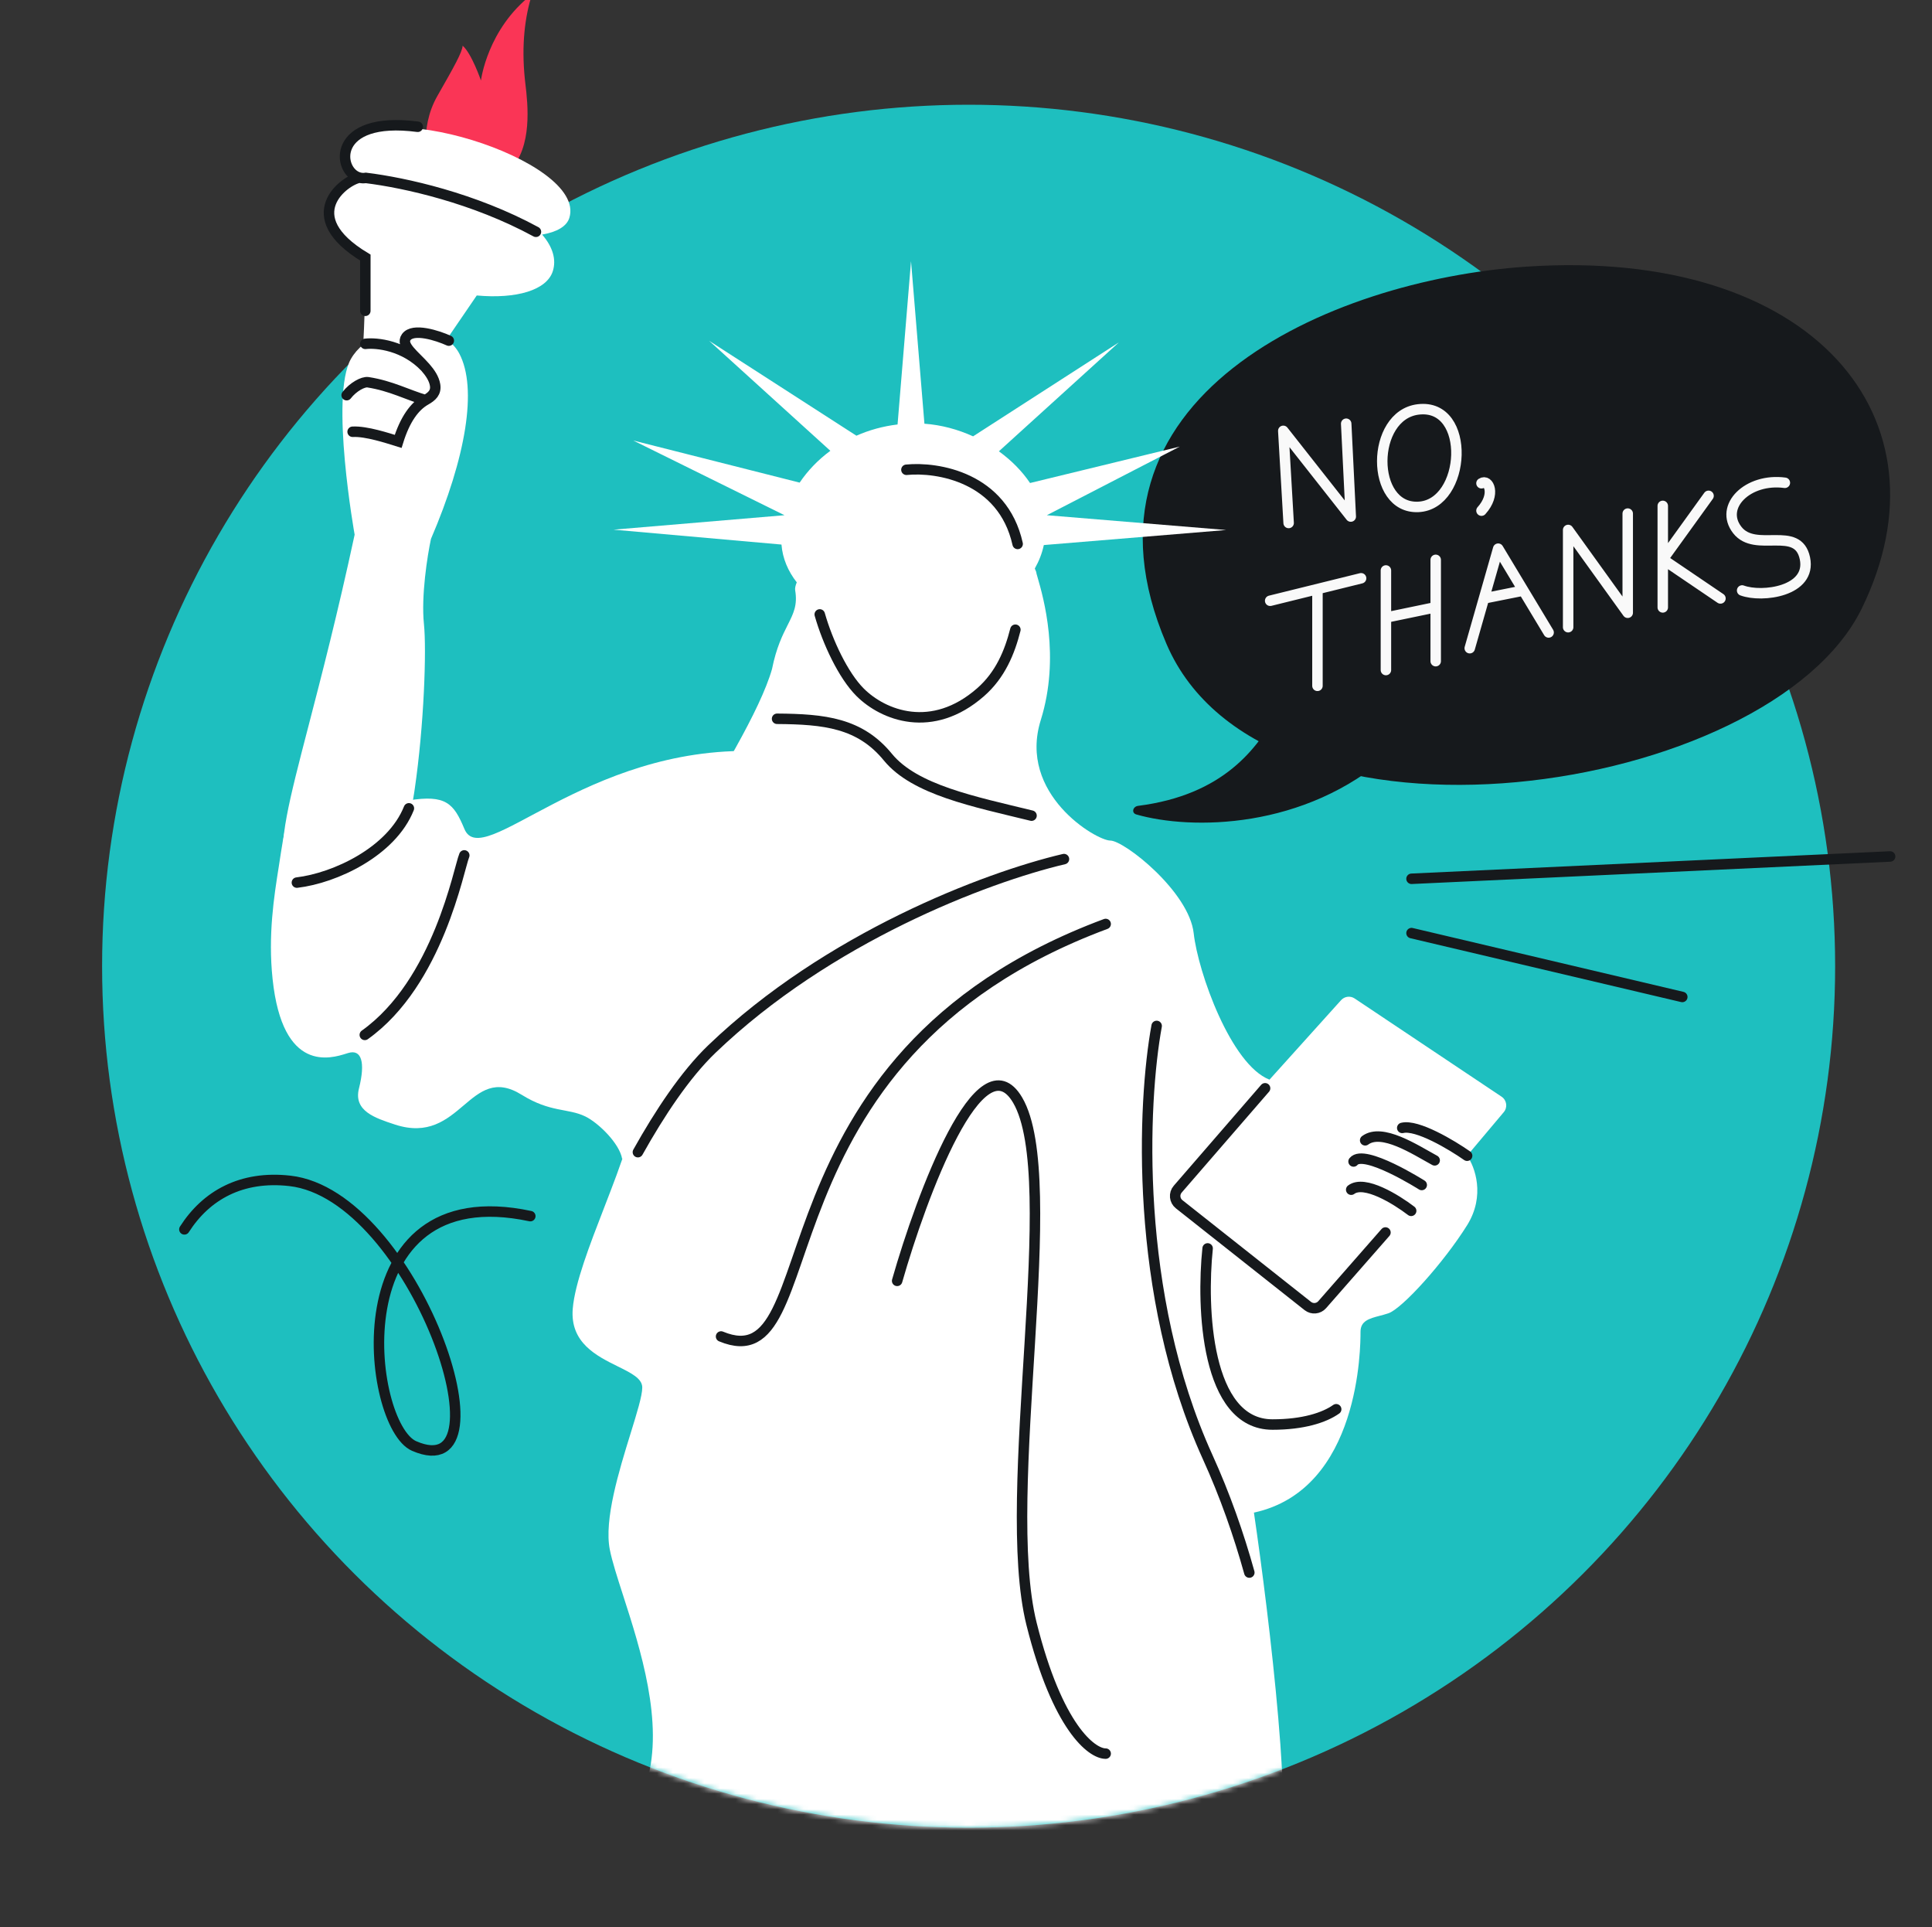<svg width="369" height="368" viewBox="0 0 369 368" fill="none" xmlns="http://www.w3.org/2000/svg">
<rect x="0" y="0" width="369" height="368" fill="#333333" stroke="none"/>
<g clip-path="url(#clip0_6986_2208)">
<ellipse cx="165.5" cy="164.5" rx="165.5" ry="164.5" transform="matrix(-1 0 0 1 350.5 20)" fill="#1EBFBF"/>
<path d="M222.791 122.963C202.656 75.982 253.896 53.44 291.548 50.917C346.311 47.247 373.332 79.909 355.584 116.197C338.032 152.084 241.442 166.483 222.791 122.963Z" fill="#16191C"/>
<path d="M217.378 153.879C233.666 151.806 240.106 142.926 243.877 136.152C244.129 135.701 244.672 135.479 245.149 135.638L265.216 142.304C265.907 142.534 266.067 143.405 265.502 143.909C249.165 158.492 227.408 158.505 217.033 155.525C216.055 155.244 216.343 154.011 217.378 153.879Z" fill="#16191C"/>
<path d="M246.122 99.866L245.099 82.271L257.988 98.638L257.115 80.91M270.877 78.179C261.743 79.275 261.671 97.206 270.877 96.797C280.084 96.388 281.107 76.951 270.877 78.179Z" stroke="#F9F9F9" stroke-width="2" stroke-linecap="round" stroke-linejoin="round"/>
<path d="M251.626 112.753V130.962M242.594 114.717L259.961 110.425M264.702 108.932V117.928M264.702 127.945V117.928M264.702 117.928L274.211 115.953M274.211 106.905V126.251M280.712 123.776L283.428 114.274M295.777 120.77L290.96 112.771M290.96 112.771L286.143 104.772L283.428 114.274M290.96 112.771L283.428 114.274M299.507 119.766V101.197L310.885 117.008V98.072M317.579 96.601V106.805M317.579 115.987V106.805M326.323 94.681L317.579 106.805M317.579 106.805L328.596 114.274" stroke="#F9F9F9" stroke-width="2" stroke-linecap="round" stroke-linejoin="round"/>
<path d="M340.898 92.189C333.857 91.242 328.305 96.694 331.803 101.198C335.301 105.702 343.382 100.169 344.728 106.614C346.045 112.926 336.558 114.172 332.736 112.754" stroke="#F9F9F9" stroke-width="2" stroke-linecap="round" stroke-linejoin="round"/>
<path d="M282.953 92.281C284.297 91.385 285.79 94.371 282.953 97.508" stroke="#F9F9F9" stroke-width="2" stroke-linecap="round"/>
<mask id="mask0_6986_2208" style="mask-type:alpha" maskUnits="userSpaceOnUse" x="19" y="-22" width="332" height="371">
<path d="M19.5 184.5C19.5 275.351 93.597 349 185 349C276.403 349 350.5 275.351 350.5 184.5C350.5 131.093 350.5 -21.909 350.5 -21.909C350.5 -21.909 109.884 -21.909 19.5 -21.909C19.5 -21.909 19.5 142.191 19.5 184.5Z" fill="#1EBFBF"/>
</mask>
<g mask="url(#mask0_6986_2208)">
<path d="M83.523 18.346C81.706 21.524 81.243 24.908 81.323 27.528L97.348 32.551C101.762 28.071 100.797 19.85 100.354 16.081C100.315 15.75 100.28 15.453 100.253 15.196C99.553 8.492 100.281 3.158 101.592 -1.068C93.053 5.549 91.859 15.372 91.859 15.372C91.859 15.372 90.07 10.184 88.36 8.727C88.293 9.941 86.763 12.679 83.523 18.346Z" fill="#FA3556"/>
<path d="M66.474 28.499C65.995 30.043 66.827 31.877 68.651 33.758C65.665 34.6 64.032 36.371 63.328 38.638C62.35 41.792 65.054 45.686 69.989 49.06C69.803 55.229 69.556 62.624 69.378 65.799C68.438 66.561 67.636 67.468 67.035 68.519C62.984 75.602 67.734 102.096 67.734 102.096C64.457 117.308 61.365 129.209 58.952 138.498L58.952 138.498C55.164 153.077 53.048 161.223 54.508 165.638C56.032 169.578 62.579 174.609 76.575 163.217C77.597 159.921 78.433 155.814 79.097 151.424L79.201 150.728C81.005 138.385 81.48 124.044 80.971 119.175C80.411 113.812 81.631 106.098 82.31 102.911C88.984 87.375 91.227 74.171 87.728 67.526C87.154 66.435 86.32 65.539 85.31 64.833L91.057 56.421C98.589 57.109 104.45 55.436 105.593 51.75C106.269 49.572 105.601 47.169 103.543 44.794C106.345 44.307 108.234 43.239 108.739 41.611C112.208 30.428 69.872 17.547 66.474 28.499Z" fill="white"/>
<path d="M55.218 155.7C54.245 158.293 53.823 161.842 53.239 165.52C52.339 171.199 51.172 178.555 52.063 186.951C53.98 205.024 63.199 202.115 66.175 201.176C66.243 201.155 66.309 201.134 66.371 201.115C66.419 201.1 66.465 201.086 66.508 201.073C69.05 200.303 69.819 202.845 68.559 207.849C67.482 212.132 71.611 213.484 75.43 214.735C88.124 218.892 89.593 202.801 99.629 209.048C105.132 212.475 108.457 211.578 111.777 213.181C114.27 214.386 118.345 218.352 118.828 221.308C137.679 204.454 151.72 165.227 144.389 143.426C111.777 142.399 92.11 166.508 88.699 158.293C86.677 153.424 85.159 151.679 78.027 152.844L72.764 143.426C72.1 143.034 71.488 142.689 70.945 142.399C65.735 159.676 58.688 158.109 55.218 155.7Z" fill="white"/>
<path d="M85.719 65.046C83.552 64.065 78.893 62.558 77.587 64.376C76.46 65.947 79.211 67.836 81.233 70.141M69.775 65.66C71.933 65.403 77.246 65.939 81.233 70.141M81.233 70.141C82.138 71.175 82.898 72.291 83.097 73.5C83.336 74.956 82.51 75.695 81.27 76.4M81.27 76.4C79.185 77.585 77.36 80.044 76.044 84.285C74.081 83.676 69.954 82.306 67.348 82.446M81.27 76.4C77.866 75.424 74.702 73.675 70.281 72.991C69.355 72.847 67.442 73.874 66.209 75.464M102.36 44.262C90.536 37.83 77.389 34.898 69.883 33.972C69.461 34.041 69.054 34.021 68.673 33.926M79.79 24.208C63.198 22.025 64.31 32.838 68.673 33.926M68.673 33.926C65.968 34.326 56.416 41.153 69.775 49.181L69.775 59.349" stroke="#16191C" stroke-width="2" stroke-linecap="round"/>
<path d="M78.095 154.353C74.808 162.621 63.987 167.672 56.704 168.535M88.673 163.341C87.633 165.796 83.74 187.585 69.675 197.618" stroke="#16191C" stroke-width="2" stroke-linecap="round"/>
<path d="M111.162 193.255C110.657 198.309 113.327 200.766 116.04 203.262C118.077 205.137 120.139 207.034 120.898 210.071C121.857 213.906 118.66 222.157 115.388 230.603L115.388 230.603C112.62 237.747 109.798 245.03 109.392 249.897C108.85 256.403 113.953 258.923 117.989 260.917C120.542 262.178 122.668 263.228 122.668 264.943C122.668 266.516 121.662 269.764 120.445 273.696C118.237 280.83 115.332 290.214 116.473 295.92C116.924 298.174 117.891 301.175 119.01 304.645C122.284 314.797 126.851 328.959 123.553 340.172C121.522 347.077 120.61 360.693 120.388 374.688H236.838C236.157 369.918 238.099 366.722 241.049 361.868C241.93 360.418 242.901 358.82 243.919 356.987C247.459 350.615 242.444 308.9 239.493 288.839C259.849 284.414 259.849 256.978 259.849 254.323C259.849 252.222 261.512 251.783 263.521 251.253C264.051 251.113 264.606 250.967 265.16 250.782C267.815 249.897 275.78 241.047 280.205 233.967C283.746 228.302 281.68 222.756 280.205 220.691L287.212 212.366C287.98 211.454 287.784 210.078 286.793 209.415L258.731 190.663C257.905 190.111 256.799 190.25 256.134 190.988L242.464 206.165C235.108 203.3 228.819 185.686 227.988 178.209C227.103 170.244 214.712 160.508 212.057 160.508C209.402 160.508 194.356 151.658 198.782 137.497C202.553 125.428 199.253 114.001 198.195 110.342L198.195 110.341C198.012 109.707 197.897 109.306 197.897 109.176C197.812 108.969 197.726 108.764 197.64 108.562C198.445 107.143 199.034 105.641 199.363 104.079L234.185 101.207L199.94 98.382L225.331 85.278L196.733 92.234C195.206 89.959 193.16 87.9 190.781 86.178L213.702 65.378L185.854 83.319C182.926 81.989 179.752 81.136 176.56 80.911L174 49.875L171.429 81.055C168.601 81.393 165.965 82.138 163.568 83.198L135.442 65.077L158.589 86.082C156.23 87.819 154.251 89.894 152.728 92.158L120.947 84.116L149.832 98.382L117.178 101.141L149.256 103.984C149.468 106.66 150.523 109.084 152.177 111.202C151.918 111.823 151.811 112.339 151.874 112.716C152.348 115.557 151.555 117.132 150.444 119.337C149.478 121.253 148.272 123.647 147.449 127.762C143.024 143.289 115.388 180.754 111.162 193.255Z" fill="white"/>
<path d="M203.211 164.046C188.165 167.587 158.074 179.092 135.948 200.333C130.853 205.224 125.96 212.635 121.834 220.011M137.718 255.206C158.959 264.056 142.143 202.103 211.176 176.437M280.21 220.689C277.26 218.624 270.651 214.671 267.819 215.379M274.014 221.574C270.196 219.48 263.942 215.379 260.739 217.747M271.542 226.279C271.542 226.279 260.514 219.297 258.52 221.789M269.524 231.213C266.681 229.042 260.596 225.266 258.071 227.177M264.614 235.348L252.527 249.135C251.825 249.936 250.618 250.046 249.783 249.385L225.208 229.952C224.314 229.245 224.19 227.935 224.937 227.074L241.623 207.813M171.35 244.585C176.07 228.064 187.28 198.032 194.361 210.069C203.211 225.114 190.82 285.297 197.016 310.078C201.972 329.903 208.521 334.86 211.176 334.86M148.416 137.255C157.442 137.318 164.231 138.039 169.579 144.576C174.701 150.835 186.042 153.07 197.016 155.75" stroke="#16191C" stroke-width="2" stroke-linecap="round" stroke-linejoin="round"/>
<path d="M220.913 195.906C218.258 210.362 216.488 247.062 230.649 278.215C233.973 285.53 236.583 292.988 238.614 300.287M230.649 238.388C229.468 249.599 230.295 272.02 243.039 272.02C248.875 272.02 252.929 270.713 255.202 269.101" stroke="#16191C" stroke-width="2" stroke-linecap="round"/>
<path d="M173.121 89.704C179.021 89.114 191.529 91.12 194.362 103.865M156.566 117.326C158.07 122.603 161.054 128.97 164.27 132.186C168.695 136.611 178.028 140.283 187.281 132.186C191.081 128.861 192.842 124.517 193.931 120.247" stroke="#16191C" stroke-width="2" stroke-linecap="round"/>
</g>
<path d="M361.002 163.546L269.59 167.807M269.59 178.179L321.307 190.374" stroke="#16191C" stroke-width="2" stroke-linecap="round"/>
<path d="M101.285 232.225C64.297 224.335 70.127 272.21 79.092 276.118C98.326 284.502 79.092 228.184 55.369 225.491C46.132 224.443 39.389 228.232 35.216 234.753" stroke="#16191C" stroke-width="2" stroke-linecap="round"/>
</g>
<defs>
<clipPath id="clip0_6986_2208">
<rect width="368" height="368" fill="white" transform="matrix(-1 0 0 1 368.5 0)"/>
</clipPath>
</defs>
</svg>
